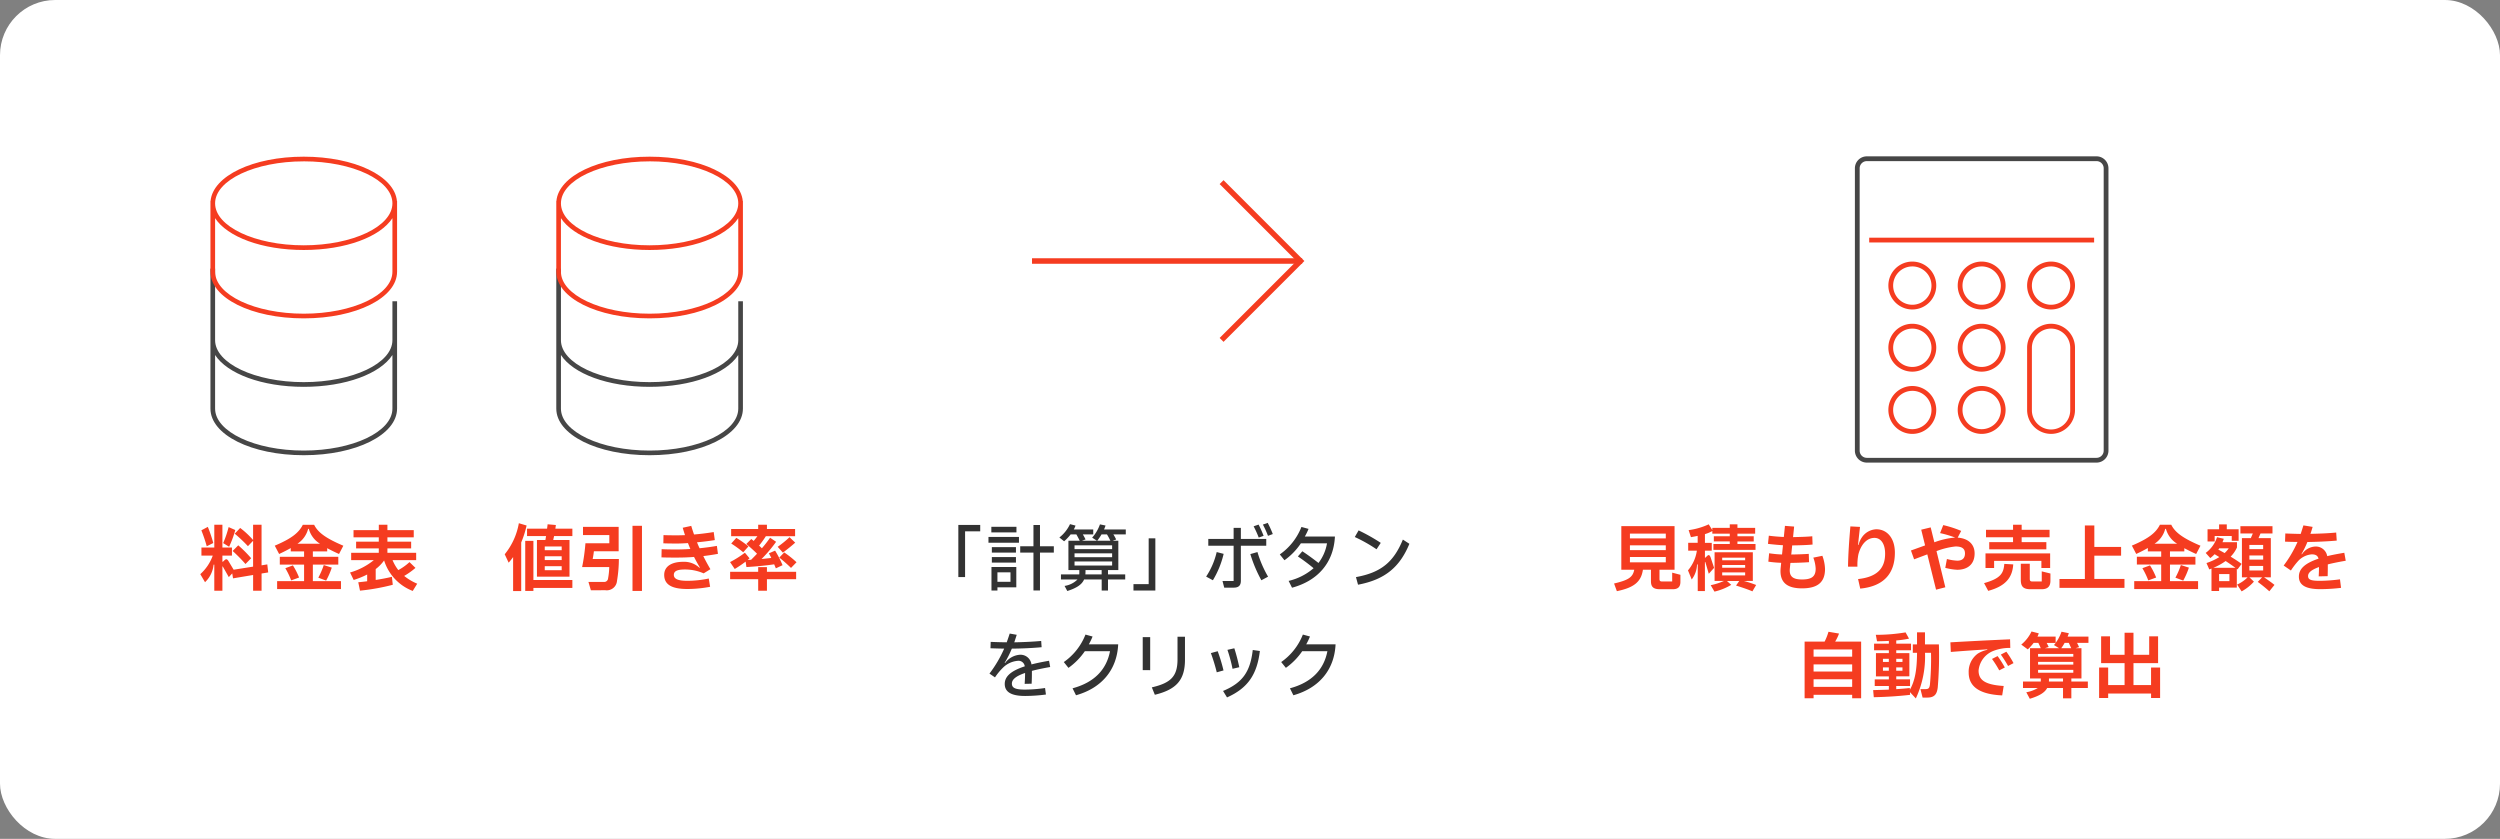 <svg xmlns="http://www.w3.org/2000/svg" width="453" height="152" viewBox="0 0 453 152"><rect x="0" y="0" width="453" height="152" fill="#808080" stroke="none"/><defs><style>.a{fill:#fff;}.b,.e,.f{fill:none;}.b{stroke:#f53c20;}.c{fill:#f53c20;}.d{fill:#464646;}.e{opacity:0.8;}.f{opacity:0.2;}.g{fill:#323232;}</style></defs><g transform="translate(-661 -2382)"><g transform="translate(637 2382)"><rect class="a" width="453" height="152" rx="10" transform="translate(24)"/><g transform="translate(18 20)"><g transform="translate(3)"><g transform="translate(190 13)"><path class="b" d="M-17164.461-16978.086l14.295,14.295-14.295,14.295" transform="translate(17198.813 16978.086)"/><path class="b" d="M-17204.957-17007.969h48.949" transform="translate(17204.957 17022.264)"/></g><path class="c" d="M-56-.637h-1.833c-.39,0-.468-.156-.468-.481V-2.769h2.73V-10.66h-9.646v7.891h2.34c-.247,1.4-1.118,1.9-3.653,2.5l.507,1.391c2.99-.624,4.394-1.612,4.719-3.887h1.456V-.7c0,1.04.429,1.469,1.651,1.469h2.288c.975,0,1.4-.429,1.4-1.352V-1.846L-56-2.236Zm-1.157-7.8h-6.5v-.871h6.5Zm-6.5,2.119v-.871h6.5v.871Zm6.5,1.248v.962h-6.5V-5.07Zm8.112.039c-.13-.325-.312-.533-.585-.26L-50-4.94h-.065V-6.214h1.235V-7.631h-1.235V-9.217a6.457,6.457,0,0,0,1.339-.559V-9.3h3.159v.468h-2.886v.936h2.886v.468h-2.964V-6.37H-40.9V-7.423h-3.276v-.468h2.951v-.936h-2.951V-9.3h3.211v-1.053h-3.211v-.637h-1.391v.637H-48.73v.4l-.65-1.04a12.644,12.644,0,0,1-3.64,1.053l.416,1.274c.377-.065.793-.143,1.222-.234v1.261H-53.1v1.417h1.573a7.078,7.078,0,0,1-1.612,3.575L-52.462-1A4.656,4.656,0,0,0-51.5-3.718h.13V1.105h1.3V-4.069c0-.13.052-.143.091-.039l.611,2.08.962-1.079Zm7.657,4.3v-5.2h-6.929v5.2h1.7a11.672,11.672,0,0,1-2.405.767L-48.34,1.2A10.486,10.486,0,0,0-45.3-.026l-.78-.7h2.236L-44.428.1c.975.312,2.132.689,2.964,1.053L-40.787,0a19.7,19.7,0,0,0-2.236-.728Zm-1.391-4.225v.481h-4.16v-.481Zm0,1.339v.494h-4.16v-.494Zm0,1.339v.546h-4.16v-.546Zm12.35-2.678a6.381,6.381,0,0,1,.429,2C-30-1.508-30.751-1-32.48-1s-2.34-.611-2.2-2l.1-1c1.027-.013,2.21-.052,3.38-.13l-.052-1.508c-.962.065-2.028.1-3.172.117l.169-1.651c1.287-.013,2.9-.065,3.692-.156l-.052-1.5c-.871.091-2.275.13-3.484.156l.195-1.911-1.664-.13L-35.77-8.7c-.858-.039-1.885-.117-2.717-.234l-.156,1.482c.832.1,1.846.2,2.717.247l-.169,1.677a19.551,19.551,0,0,1-2.34-.221l-.143,1.521a20.367,20.367,0,0,0,2.327.208l-.091.923C-36.6-.533-35.263.611-32.48.611c2.821,0,4.173-1.092,4.173-3.51a7.492,7.492,0,0,0-.481-2.392Zm7.995,1.638a9.851,9.851,0,0,1,.169-2.2c.442-1.742,1.482-3.016,2.925-3.016,1.131,0,1.924,1.04,1.924,2.86,0,2.665-1.456,4.225-4.9,4.6l.39,1.729c4.29-.416,6.279-2.756,6.279-6.513,0-2.6-1.391-4.238-3.367-4.238a3.314,3.314,0,0,0-2.613,1.469,4.01,4.01,0,0,0-.6,1.365h-.091c.052-.624.221-2.08.351-3.263l-1.742-.091c-.208,2.379-.4,5.044-.429,7.293ZM-3.634-9.8a19.894,19.894,0,0,0-3.25-1.053L-7.456-9.4a18.944,18.944,0,0,1,2.73.806,14,14,0,0,0-3.77.858l-.663-2.7-1.716.416.7,2.847-2.561.923.572,1.6,2.392-.9,1.586,6.4L-6.506.416l-1.6-6.552a13.486,13.486,0,0,1,3.445-.845c1.157,0,1.716.377,1.716,1.261,0,.845-.455,1.313-1.4,1.313a8.67,8.67,0,0,1-1.872-.3l-.3,1.6a10.412,10.412,0,0,0,2.158.351C-2.5-2.756-1.2-3.731-1.2-5.72c0-1.7-1.2-2.73-3.068-2.86ZM1.449-7.761v1.3H11.8v-1.3H7.325v-.884h5.057V-10H7.325v-.923H5.765V-10H.864v1.352h4.9v.884ZM10.9-4.368v1.287h1.586V-5.72H.773v2.639h1.56V-4.368Zm.065,3.731h-1.7c-.39,0-.468-.156-.468-.481v-2.73H7.169V-.923c0,1.2.455,1.69,1.742,1.69h2.015c1.118,0,1.612-.494,1.612-1.56V-2.08l-1.573-.39Zm-9.7,1.7C4.465.2,5.648-1.391,5.8-3.731L4.179-3.822C4.049-2.145,3.542-1.183.513-.338ZM25.954.52V-1.092h-5.46V-5.317h4.849V-6.9H20.494V-10.79H18.778v9.7h-4.6V.52ZM38.812-3.692V-5.109H34.2v-.975h2.6v-.585c.624.338,1.326.689,2.145,1.053l.78-1.5c-3.133-1.339-4.589-2.379-5.291-3.8H32.376c-.7,1.4-1.95,2.457-5.083,3.783l.793,1.508c.806-.377,1.495-.728,2.106-1.079v.611h2.418v.975H28.2v1.417h4.407V-.7H27.722V.741h11.57V-.7H34.2v-2.99Zm-5.343-6.474A4.535,4.535,0,0,0,35.5-7.475H31.4a4.572,4.572,0,0,0,1.937-2.691ZM36.6-.793a13.7,13.7,0,0,0,1.027-2.353l-1.456-.468a13.513,13.513,0,0,1-.988,2.288ZM29.2-3.042a13.8,13.8,0,0,1,1.066,2.21l1.43-.52a13.4,13.4,0,0,0-1.118-2.2ZM45.39-8.879v.871h1.248V-10.1H44.493v-.884H43.1v.884H41.008v2.21H42.3v-.988Zm7.085,7.488v-7.1H50.239c.13-.286.247-.572.364-.845h2.171v-1.313H46.963v1.313h2.249c-.117.273-.234.559-.364.845H47.236v7.1h1.027a6.166,6.166,0,0,1-1.9,1.313l.819,1.235A8.088,8.088,0,0,0,49.407-.611l-.819-.78H50.9l-.793.832a26.557,26.557,0,0,1,2.093,1.7l.936-1.157c-.52-.429-1.274-.949-1.885-1.378ZM47.184-3.822c-.468-.351-1.2-.832-1.989-1.313A5.844,5.844,0,0,0,46.339-6.8v-.949H43.713a6.086,6.086,0,0,0,.234-.624l-1.222-.286a5.7,5.7,0,0,1-2.054,2.847l.832.936a6.559,6.559,0,0,0,.78-.7c.273.156.559.338.858.52a11.176,11.176,0,0,1-2.327,1.079l.507,1.157.4-.156V1.092H43.1V.468h3.211v-3.38l.117.091Zm3.9-2.678h-2.5v-.754h2.5Zm-8.125.091a2.636,2.636,0,0,0,.169-.234h1.716a4.922,4.922,0,0,1-.741.858C43.7-6.006,43.31-6.227,42.958-6.409ZM48.588-4.6v-.754h2.5V-4.6ZM42.075-3.12a10.955,10.955,0,0,0,2.21-1.222c.65.429,1.274.858,1.768,1.222Zm9.009-.338v.832h-2.5v-.832ZM43.1-.7V-1.976h1.872V-.7ZM61.354-.754c-1.638,0-2.132-.221-2.132-.871,0-.559.494-1.092,1.976-1.625,0,.481-.013,1.053-.052,1.69L62.771-1.6c.026-.806.026-1.378.026-2.132.871-.221,1.95-.442,3.25-.663l-.26-1.443c-1.183.2-2.21.39-3.094.611a2.093,2.093,0,0,0-2.158-1.742,3.046,3.046,0,0,0-2.418,1.4L58.026-5.6A17.106,17.106,0,0,0,59.1-7.787c1.729-.026,3.783-.117,5.317-.26l-.1-1.456c-1.469.143-3.211.208-4.667.234.143-.39.273-.819.4-1.261L58.377-10.8c-.169.546-.325,1.053-.494,1.547C56.83-9.269,55.972-9.3,55.1-9.334l-.052,1.482c.7.026,1.43.052,2.262.052A21.417,21.417,0,0,1,54.8-3.523l1.313.9A13.632,13.632,0,0,1,57.493-4.42a3.788,3.788,0,0,1,2.392-1.131c.7,0,1.079.221,1.235.78-2.691.9-3.562,1.989-3.562,3.25C57.558,0,58.767.754,61.393.754A32.358,32.358,0,0,0,65.2.52l-.195-1.547A28.833,28.833,0,0,1,61.354-.754ZM-26.468,10.257a7.862,7.862,0,0,0,.7-1.456l-1.911-.325a10.12,10.12,0,0,1-.7,1.781h-3.627v10.27h1.625V19.9h6.994v.624h1.625V10.257Zm3.081,2.73h-6.994v-1.3h6.994Zm0,2.7h-6.994v-1.3h6.994Zm-6.994,1.4h6.994v1.378h-6.994ZM-10.192,8.58h-1.443v2.184H-12.4v1.521h.767c-.013,3.107-.39,5.1-1.3,6.708l-.013-.325c-.819.091-1.638.156-2.457.208V18.3H-12.9v-1.2H-15.4v-.546h2.379V12.35H-15.4v-.52h2.678v-1.2H-15.4v-.585a16.819,16.819,0,0,0,2.314-.325l-.624-1.131a32.347,32.347,0,0,1-5.395.442l.221,1.17c.7-.013,1.417-.026,2.145-.065v.494h-2.678v1.2h2.678v.52h-2.34v4.212h2.34v.546H-19.3v1.2h2.561v.65c-.949.039-1.9.065-2.847.091l.117,1.287c2.288-.052,4.433-.182,6.578-.429l-.026-.494,1.066,1.144a17.964,17.964,0,0,0,1.664-8.268H-9.1a50.563,50.563,0,0,1-.195,5.746c-.091.637-.221.832-.819.832h-.9l.39,1.534h.858c1.313,0,1.742-.637,1.885-1.833a68.425,68.425,0,0,0,.208-7.8h-2.522Zm-6.552,4.8v.559H-17.81v-.559Zm2.47.559H-15.4v-.559h1.131Zm-3.536.988h1.066v.611H-17.81Zm2.405.611v-.611h1.131v.611ZM4.069,18.3C.663,18.083-.481,17.212-.481,15.5a4.23,4.23,0,0,1,2.73-3.575,8.1,8.1,0,0,1,3.016-.52l-.039-1.56c-3.9.169-7.865.377-10.816.546l.078,1.742c2.756-.221,4.81-.351,6.6-.468l.013.091a5.124,5.124,0,0,0-1.742.689A4.059,4.059,0,0,0-2.275,15.86c0,2.522,1.9,3.952,6.071,4.147ZM5.85,14.157a16.229,16.229,0,0,0-1.3-2.067l-1,.52a21.578,21.578,0,0,1,1.313,2.067Zm-1.573.793a19.3,19.3,0,0,0-1.313-2.067L1.95,13.4A18.757,18.757,0,0,1,3.263,15.47Zm11.375-5.6c.078-.208.156-.4.221-.611l-1.326-.273a7.668,7.668,0,0,1-1.365,2.418l.923.572H11.531l.689-.221a7.871,7.871,0,0,0-.364-.741h1.625V9.347H10.192a5.485,5.485,0,0,0,.234-.585L9.113,8.424A6.864,6.864,0,0,1,7.254,10.8l1.183.871A10.545,10.545,0,0,0,9.5,10.491h.845c.156.312.3.624.442.962H8.84v5.486h1.95V17.5H7.566v1.17h2.678a5.953,5.953,0,0,1-2.08.767L8.8,20.618c1.716-.52,2.691-1.1,3.146-1.95H14.82V20.54h1.508V18.668h2.99V17.5h-2.99v-.559h1.833V11.453H17.1l.624-.195a7.056,7.056,0,0,0-.364-.767h2.067V9.347ZM14.5,11.453a9.247,9.247,0,0,0,.611-.962h.754c.143.3.286.624.442.962Zm2.184,1.534H10.3v-.494h6.383Zm0,1.443H10.3v-.494h6.383Zm-6.383.949h6.383v.52H10.3ZM12.259,17.5a1.92,1.92,0,0,0,.013-.273v-.286H14.82V17.5Zm18.512.637H27.586V14.157h4.459V9.308H30.433v3.341H27.586v-4H25.974v4H23.335V9.308H21.723v4.849h4.251v3.978H23V14.963H21.359v5.512H23v-.806h7.774v.806h1.638V14.963H30.771Z" transform="translate(362 86)"/><g transform="translate(62 71)"><path class="c" d="M-23.985-11.193a12.226,12.226,0,0,1-2.561,5.629l.715,1.521a11.982,11.982,0,0,0,.806-1.014V1.105h1.469V-7.709a17.565,17.565,0,0,0,.975-3.068Zm6.617.988c.026-.221.065-.442.091-.663L-18.772-11c-.026.247-.065.52-.1.793H-22.5v1.339h3.445l-.117.715h-1.534v6.643h5.9V-8.151h-2.951l.156-.715h3.315V-10.2Zm-5.46,2.21V1.079h1.482V.533h7.059V-.9h-7.059v-7.1Zm3.536,1.69v-.676h3.068v.676Zm0,1.794V-5.2h3.068v.689Zm0,1.833v-.728h3.068v.728Zm15.9,3.757h1.716v-11.8H-3.393ZM-8.32.949A1.86,1.86,0,0,0-6.2-.741a24.086,24.086,0,0,0,.338-3.965h-4.745c.091-.442.169-.949.221-1.4H-5.9v-4.42h-6.461v1.482h4.771v1.482h-4.329a35.632,35.632,0,0,1-.6,4.316h4.914a12.353,12.353,0,0,1-.208,2.028.706.706,0,0,1-.806.663h-2.756l.442,1.508ZM6.058-2.808a8.5,8.5,0,0,1,3.445.7l1.222-.754c-.468-.806-.9-1.586-1.287-2.379.845-.1,1.729-.234,2.652-.4L11.9-7.085c-1.066.195-2.145.325-3.133.429-.169-.351-.325-.715-.468-1.079,1-.091,2.106-.221,3.224-.4l-.2-1.456c-1.274.208-2.5.351-3.562.442q-.273-.76-.507-1.56l-1.547.338c.13.455.273.91.416,1.339C5.551-9.009,5.083-9,4.758-9c-.832,0-1.7,0-2.535-.039L2.2-7.553c.858.039,1.768.039,2.626.039.39,0,1.027-.026,1.833-.078.143.364.286.728.429,1.066-1.118.078-2.041.091-2.574.091-.858,0-1.768-.013-2.626-.052L1.859-5.005c.884.039,1.833.039,2.717.039,1,0,2.067-.026,3.185-.117.338.676.689,1.3,1.053,1.911l-.065.065A4.026,4.026,0,0,0,5.811-4.2c-2.184,0-3.458.871-3.458,2.366,0,1.755,1.352,2.561,4.2,2.561a22.241,22.241,0,0,0,4.121-.4l-.247-1.5a19.012,19.012,0,0,1-3.874.416C4.927-.754,4.1-1.066,4.1-1.833,4.1-2.509,4.719-2.808,6.058-2.808ZM15.132-2.9a19.4,19.4,0,0,0,1.976-1.339l.143.988c1.6-.091,3.471-.26,5.031-.494.1.247.208.494.3.728L23.8-3.588a18.559,18.559,0,0,0-1.352-2.639l-1.131.494c.156.26.3.533.442.832-.546.065-1.144.13-1.768.195a24.564,24.564,0,0,0,2.639-3.12l-1.092-.741a20.079,20.079,0,0,1-1.482,1.911c-.156-.156-.325-.312-.507-.481a17.634,17.634,0,0,0,1.222-1.7h5.3v-1.313H20.969v-.767H19.383v.767h-4.9V-8.84H19.24c-.221.3-.442.585-.676.858l-.429-.351-.9.9c.663.572,1.391,1.209,1.937,1.768-.351.377-.715.741-1.066,1.092l-.624.039.338-.3L16.978-5.85a18.377,18.377,0,0,1-2.691,1.7Zm8.723-2.964c.754-.559,1.56-1.2,2.236-1.807l-1.027-.988a19.4,19.4,0,0,1-2.145,1.742ZM14.5-7.514a20.877,20.877,0,0,1,2.171,1.586l.949-1.066a17.985,17.985,0,0,0-2.2-1.547Zm8.71,2.548a26.573,26.573,0,0,1,2.119,1.872l1-1.027A17.554,17.554,0,0,0,24.1-5.9ZM19.383-3.237v.845H14.3v1.339h5.083V1.04h1.586V-1.053H26.26V-2.392H20.969v-.845Z" transform="translate(59 15)"/><path class="c" d="M-7.566-3.731l-1.04.169V-10.92H-10.14v2.769a15.351,15.351,0,0,0-2.34-2.184l-.988,1.04a26.286,26.286,0,0,1,2.392,2.262l.936-.975v4.68l-3.523.559-.975-1.625c-.195-.286-.39-.39-.7-.078l-.273.26H-15.7V-5.33h1.729V-6.786H-15.7V-10.92h-1.469v4.134H-19.5V-5.33h2.054a8.251,8.251,0,0,1-2.262,3.367l.858,1.456A5.012,5.012,0,0,0-17.3-3.679h.13V1.04H-15.7v-4.3c0-.13.039-.143.091-.052l1.066,1.885.624-.676.143.9,3.64-.611V1.04h1.534V-2.08l1.2-.195Zm-9.789-3.874a24.718,24.718,0,0,0-.988-2.925l-1.17.624a28.678,28.678,0,0,1,.975,2.886Zm2.782-2.886a18.934,18.934,0,0,1-.988,2.9l1.079.663a19.613,19.613,0,0,0,1.118-3.029Zm4.082,5.642a22.091,22.091,0,0,0-2.34-2.34l-1.014,1.027A28.445,28.445,0,0,1-11.518-3.8ZM5.3-3.692V-5.109H.689v-.975h2.6v-.585c.624.338,1.326.689,2.145,1.053l.78-1.5C3.081-8.45,1.625-9.49.923-10.907H-1.131c-.7,1.4-1.95,2.457-5.083,3.783l.793,1.508c.806-.377,1.5-.728,2.106-1.079v.611H-.9v.975H-5.3v1.417H-.9V-.7H-5.785V.741H5.785V-.7H.689v-2.99ZM-.039-10.166A4.535,4.535,0,0,0,1.989-7.475H-2.106A4.572,4.572,0,0,0-.169-10.166ZM3.094-.793A13.7,13.7,0,0,0,4.121-3.146L2.665-3.614a13.513,13.513,0,0,1-.988,2.288ZM-4.3-3.042A13.8,13.8,0,0,1-3.237-.832l1.43-.52a13.4,13.4,0,0,0-1.118-2.2Zm21.541,1.4a13.234,13.234,0,0,0,2.041-1.456L18.2-4.147A9.732,9.732,0,0,1,16.172-2.7,7.813,7.813,0,0,1,15.132-4.5h4.277V-5.837H14.2V-6.63h4.3V-7.852H14.2v-.78h4.771V-9.945H14.2v-.975h-1.56v.975H8.06v1.313h4.576v.78H8.528V-6.63h4.108v.793H7.631V-4.5h4.1a12.038,12.038,0,0,1-4.3,2.236L8.086-.91A15.41,15.41,0,0,0,10.53-1.9V-.676c-.52.065-1.053.13-1.612.182L9.23,1.027A38.534,38.534,0,0,0,15.171-.039l-.156-1.443c-.9.221-1.872.4-2.938.572V-2.886A7.18,7.18,0,0,0,13.6-4.446a8.713,8.713,0,0,0,5.187,5.525L19.6-.234A9.814,9.814,0,0,1,17.238-1.638Z" transform="translate(-3 15)"/></g><g transform="translate(77 8)"><g transform="translate(-46)"><g transform="translate(10.132 0.39)"><path class="d" d="M55.584,40.268v7.043c0,4.2-7.209,7.606-16.065,7.606s-16.065-3.41-16.065-7.606V34.35H22.61V59.709c0,4.742,7.424,8.45,16.909,8.45s16.909-3.716,16.909-8.45V40.268h-.844Zm0,19.442c0,4.2-7.209,7.606-16.065,7.606s-16.065-3.41-16.065-7.606V50c2.2,3.385,8.467,5.769,16.065,5.769S53.382,53.386,55.584,50Z" transform="translate(-22.61 -14.064)"/><path class="c" d="M56.4,17.868c-.43-4.536-7.689-8.028-16.884-8.028s-16.462,3.493-16.884,8.028H22.61v12.82c0,4.742,7.424,8.45,16.909,8.45s16.909-3.716,16.909-8.45V17.868H56.4ZM39.519,10.684c8.856,0,16.065,3.41,16.065,7.606S48.375,25.9,39.519,25.9s-16.065-3.41-16.065-7.606,7.209-7.606,16.065-7.606Zm16.065,20c0,4.2-7.209,7.606-16.065,7.606s-16.065-3.41-16.065-7.606V20.98c2.2,3.385,8.467,5.769,16.065,5.769s13.863-2.384,16.065-5.769Z" transform="translate(-22.61 -9.84)"/></g><rect class="e" width="55.5" height="55.5"/></g><g transform="translate(17.001)"><g transform="translate(9.798 0.39)"><path class="d" d="M55.584,40.268v7.043c0,4.2-7.209,7.606-16.065,7.606s-16.065-3.41-16.065-7.606V34.35H22.61V59.709c0,4.742,7.424,8.45,16.909,8.45s16.909-3.716,16.909-8.45V40.268h-.844Zm0,19.442c0,4.2-7.209,7.606-16.065,7.606s-16.065-3.41-16.065-7.606V50c2.2,3.385,8.467,5.769,16.065,5.769S53.382,53.386,55.584,50Z" transform="translate(-22.61 -14.064)"/><path class="c" d="M56.4,17.868c-.43-4.536-7.689-8.028-16.884-8.028s-16.462,3.493-16.884,8.028H22.61v12.82c0,4.742,7.424,8.45,16.909,8.45s16.909-3.716,16.909-8.45V17.868H56.4ZM39.519,10.684c8.856,0,16.065,3.41,16.065,7.606S48.375,25.9,39.519,25.9s-16.065-3.41-16.065-7.606,7.209-7.606,16.065-7.606Zm16.065,20c0,4.2-7.209,7.606-16.065,7.606s-16.065-3.41-16.065-7.606V20.98c2.2,3.385,8.467,5.769,16.065,5.769s13.863-2.384,16.065-5.769Z" transform="translate(-22.61 -9.84)"/></g><rect class="e" width="54.526" height="55.5"/></g></g><g transform="translate(326)"><rect class="f" width="72.151" height="72.151"/><rect class="f" width="55.316" height="55.316" transform="translate(8.418 8.417)"/><g transform="translate(13.101 8.329)"><path class="d" d="M59.225,65.306H17.6a2.169,2.169,0,0,1-2.165-2.165V11.975A2.169,2.169,0,0,1,17.6,9.81H59.217a2.169,2.169,0,0,1,2.165,2.165V63.141a2.169,2.169,0,0,1-2.165,2.165ZM17.6,10.676a1.3,1.3,0,0,0-1.3,1.3V63.141a1.3,1.3,0,0,0,1.3,1.3H59.217a1.3,1.3,0,0,0,1.3-1.3V11.975a1.3,1.3,0,0,0-1.3-1.3Z" transform="translate(-15.43 -9.81)"/><rect class="c" width="40.756" height="0.866" transform="translate(2.598 14.74)"/><path class="c" d="M26.919,40.948a4.339,4.339,0,1,1,4.339-4.339A4.341,4.341,0,0,1,26.919,40.948Zm0-7.8a3.473,3.473,0,1,0,3.473,3.473A3.477,3.477,0,0,0,26.919,33.145Z" transform="translate(-16.509 -13.2)"/><path class="c" d="M41.719,40.948a4.339,4.339,0,1,1,4.339-4.339A4.341,4.341,0,0,1,41.719,40.948Zm0-7.8a3.473,3.473,0,1,0,3.473,3.473A3.477,3.477,0,0,0,41.719,33.145Z" transform="translate(-18.743 -13.2)"/><path class="c" d="M56.529,40.948a4.339,4.339,0,1,1,4.339-4.339A4.341,4.341,0,0,1,56.529,40.948Zm0-7.8A3.473,3.473,0,1,0,60,36.617,3.477,3.477,0,0,0,56.529,33.145Z" transform="translate(-20.978 -13.2)"/><path class="c" d="M26.919,54.218a4.339,4.339,0,1,1,4.339-4.339A4.341,4.341,0,0,1,26.919,54.218Zm0-7.8a3.473,3.473,0,1,0,3.473,3.473A3.477,3.477,0,0,0,26.919,46.415Z" transform="translate(-16.509 -15.202)"/><path class="c" d="M41.719,54.218a4.339,4.339,0,1,1,4.339-4.339A4.341,4.341,0,0,1,41.719,54.218Zm0-7.8a3.473,3.473,0,1,0,3.473,3.473A3.477,3.477,0,0,0,41.719,46.415Z" transform="translate(-18.743 -15.202)"/><path class="c" d="M26.919,67.5a4.339,4.339,0,1,1,4.339-4.339A4.341,4.341,0,0,1,26.919,67.5Zm0-7.8a3.473,3.473,0,1,0,3.473,3.473A3.477,3.477,0,0,0,26.919,59.695Z" transform="translate(-16.509 -17.207)"/><path class="c" d="M41.719,67.5a4.339,4.339,0,1,1,4.339-4.339A4.341,4.341,0,0,1,41.719,67.5Zm0-7.8a3.473,3.473,0,1,0,3.473,3.473A3.477,3.477,0,0,0,41.719,59.695Z" transform="translate(-18.743 -17.207)"/><path class="c" d="M56.529,65.493a4.341,4.341,0,0,1-4.339-4.339V49.879a4.339,4.339,0,1,1,8.678,0V61.155A4.341,4.341,0,0,1,56.529,65.493Zm0-19.079a3.477,3.477,0,0,0-3.473,3.473V61.163a3.473,3.473,0,1,0,6.945,0V49.887A3.477,3.477,0,0,0,56.529,46.415Z" transform="translate(-20.978 -15.202)"/></g></g><path class="g" d="M-36.127-1.43V-9.724h2.743v-1.157h-3.965V-1.43Zm13.572-5.59v-3.848h-1.183V-7.02h-2.4v1.157h2.4V.988h1.183V-5.863h2.509V-7.02Zm-8.814-3.523v1.014h4.55v-1.014Zm5.005,2.886V-8.71h-5.525v1.053Zm-4.914.793v1h4.368v-1Zm4.368,2.808v-1h-4.368v1ZM-30.264,1V.429h3.419V-3.263h-4.5V1ZM-27.9-2.288V-.572h-2.366V-2.288Zm16.952-7.774c.1-.234.2-.481.273-.715l-1.014-.208A7.153,7.153,0,0,1-13.1-8.58l.858.559h-2.717l.663-.234c-.156-.325-.325-.624-.494-.91h1.885v-.9h-3.523a4.147,4.147,0,0,0,.312-.7l-1-.26a6.641,6.641,0,0,1-1.924,2.418l.858.689A8.29,8.29,0,0,0-17-9.165h1.04c.208.364.4.741.611,1.144h-2.054V-2.7h1.976v.377c0,.143,0,.273-.013.4h-3.315V-1h3A4.206,4.206,0,0,1-18.1.169l.494.923C-15.9.546-14.963-.078-14.56-1h3.185V1h1.144V-1h3.12v-.923h-3.12V-2.7h1.872V-8.021H-9.4l.65-.221a7.734,7.734,0,0,0-.507-.923h2.249v-.9Zm-1.235,2.041a9.853,9.853,0,0,0,.78-1.144h.988A11.826,11.826,0,0,1-9.8-8.021Zm2.7,1.521h-6.812v-.689h6.812Zm0,1.469h-6.812v-.7h6.812Zm-6.812.767h6.812v.741h-6.812Zm1.963,2.34c.013-.143.026-.3.026-.468V-2.7h2.925v.78ZM-2.86-8.45V-.156H-5.616V1h3.965V-8.45Zm22.49-.78a17.7,17.7,0,0,0-.923-2.028l-.871.312a16.916,16.916,0,0,1,.923,2.041Zm-1.664.325a19.407,19.407,0,0,0-.91-2.041l-.9.312a18.1,18.1,0,0,1,.923,2.041ZM12.545.481c.91,0,1.3-.4,1.3-1.261V-7.111h4.6V-8.346h-4.6v-2H12.532v2H7.943v1.235h4.589V-.728H10.517L10.829.481ZM8.775-.858a16.533,16.533,0,0,0,1.95-4.784L9.464-5.967A13.633,13.633,0,0,1,7.553-1.521Zm10-.65a20.1,20.1,0,0,1-1.924-4.459L15.561-5.6a24.62,24.62,0,0,0,2,4.745Zm6.656-7.267a10.721,10.721,0,0,0,.676-1.391l-1.287-.351A10.934,10.934,0,0,1,20.9-5.538l.845,1.053a11.761,11.761,0,0,0,2.977-3.068h4.732a8.028,8.028,0,0,1-1.547,3.562c-.91-.715-1.9-1.443-2.925-2.119l-.806.936a35.288,35.288,0,0,1,2.847,2.132A10.615,10.615,0,0,1,22.5-.741L23.114.494c4.667-1.261,7.54-4.524,7.774-9.269ZM39.195-7.631a32.944,32.944,0,0,0-4.017-2.262l-.689,1.2a27.1,27.1,0,0,1,3.939,2.223ZM35.074-.052c4.849-.91,7.566-3.172,9.308-7.41L43.2-8.229c-1.677,4.095-3.978,5.98-8.5,6.8Zm-60.32,19.006c-1.781,0-2.4-.3-2.4-1.092,0-.689.637-1.326,2.392-1.924,0,.546-.026,1.248-.078,1.976l1.261-.026c.052-.858.052-1.56.052-2.327.9-.234,1.989-.468,3.315-.7l-.208-1.131c-1.222.208-2.288.429-3.185.663a2.006,2.006,0,0,0-2.041-1.755,3.625,3.625,0,0,0-2.743,1.508l-.078-.039a17.5,17.5,0,0,0,1.3-2.574c1.69-.013,3.744-.1,5.4-.26l-.078-1.131c-1.6.143-3.393.221-4.875.247.143-.442.3-.9.442-1.365L-28.041,8.8c-.182.559-.351,1.079-.546,1.586-1.079-.013-1.989-.039-2.9-.078l-.039,1.157c.754.026,1.573.052,2.483.065a21.978,21.978,0,0,1-2.665,4.524l1,.689a10.546,10.546,0,0,1,1.417-1.729A4.317,4.317,0,0,1-26.6,13.741a1.141,1.141,0,0,1,1.287,1c-2.665.871-3.627,1.924-3.627,3.185,0,1.482,1.209,2.184,3.718,2.184a30.765,30.765,0,0,0,3.744-.26l-.156-1.183A25.43,25.43,0,0,1-25.246,18.954Zm11.544-8.2a11.183,11.183,0,0,0,.676-1.417l-1.287-.351a10.916,10.916,0,0,1-3.926,4.979l.845,1.053A11.976,11.976,0,0,0-14.43,12h4.563c-.637,3.3-2.8,5.642-6.786,6.721l.624,1.261c4.589-1.287,7.423-4.537,7.644-9.23Zm11.96,9.139c3.887-.949,5.46-2.665,5.46-6.37V9.373H2.366V13.52c-.013,3.055-1.235,4.238-4.654,5.031Zm-.845-4.459V9.451H-3.939v5.98ZM13.559,14.9a34.009,34.009,0,0,0-.9-3.432l-1.248.286a26.217,26.217,0,0,1,.923,3.432Zm-2.223,5.473c3.874-1.729,5.447-4.264,5.954-8.411L16,11.778c-.455,3.887-1.781,5.915-5.382,7.423ZM10.7,15.483A30.3,30.3,0,0,0,9.646,12l-1.235.338a33.567,33.567,0,0,1,1.066,3.484Zm14.989-4.732a11.183,11.183,0,0,0,.676-1.417l-1.287-.351a10.916,10.916,0,0,1-3.926,4.979L22,15.015A11.976,11.976,0,0,0,24.96,12h4.563c-.637,3.3-2.8,5.642-6.786,6.721l.624,1.261c4.589-1.287,7.423-4.537,7.644-9.23Z" transform="translate(214 86)"/></g></g></g></g></svg>